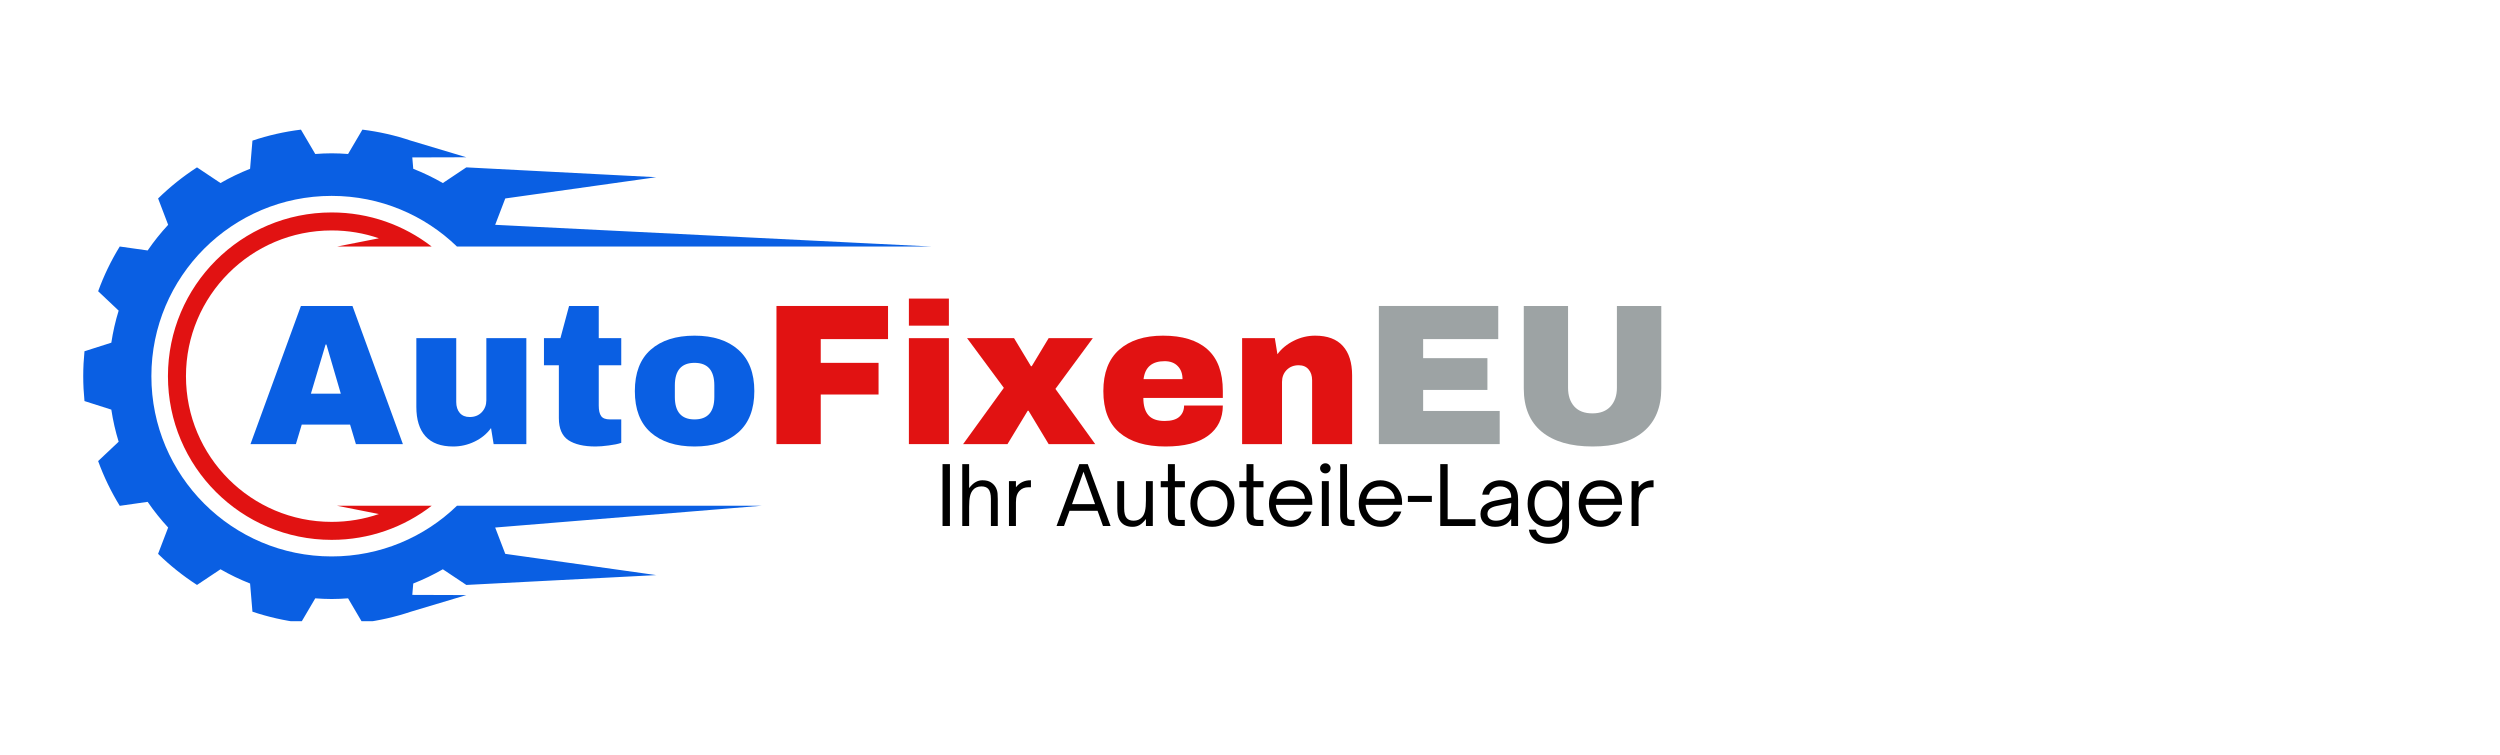 <svg xmlns="http://www.w3.org/2000/svg" xmlns:xlink="http://www.w3.org/1999/xlink" width="500" zoomAndPan="magnify" viewBox="0 0 375 113.25" height="151" preserveAspectRatio="xMidYMid meet" version="1.0"><defs><g/><clipPath id="fe5ace51df"><path d="M 12.484 19.414 L 139.891 19.414 L 139.891 93.176 L 12.484 93.176 Z M 12.484 19.414 " clip-rule="nonzero"/></clipPath><clipPath id="4d901a9924"><path d="M 0.234 6 L 24 6 L 24 28 L 0.234 28 Z M 0.234 6 " clip-rule="nonzero"/></clipPath><clipPath id="c819d2d544"><rect x="0" width="216" y="0" height="35"/></clipPath></defs><g clip-path="url(#fe5ace51df)"><path fill="#0a5fe3" d="M 76.941 75.863 L 68.547 75.863 C 63.68 80.57 57.055 83.465 49.75 83.465 C 34.816 83.465 22.707 71.359 22.707 56.426 C 22.707 41.488 34.816 29.383 49.75 29.383 C 57.055 29.383 63.68 32.277 68.547 36.984 L 139.828 36.984 L 74.277 33.723 L 75.789 29.77 L 98.438 26.582 L 69.949 25.105 L 66.426 27.457 C 65.008 26.641 63.527 25.926 61.988 25.32 L 61.844 23.613 L 69.949 23.59 L 61.633 21.098 C 59.305 20.312 56.871 19.754 54.359 19.445 L 52.211 23.098 C 51.398 23.039 50.578 22.996 49.75 22.996 C 48.922 22.996 48.102 23.039 47.289 23.098 L 45.141 19.445 C 42.629 19.754 40.199 20.312 37.867 21.094 L 37.512 25.32 C 35.973 25.926 34.492 26.641 33.074 27.457 L 29.551 25.105 C 27.449 26.465 25.496 28.027 23.715 29.77 L 25.223 33.723 C 24.109 34.926 23.078 36.211 22.148 37.57 L 17.961 36.977 C 16.668 39.082 15.578 41.328 14.723 43.688 L 17.797 46.594 C 17.316 48.148 16.949 49.758 16.699 51.402 L 12.672 52.688 C 12.551 53.914 12.484 55.164 12.484 56.426 C 12.484 57.684 12.551 58.93 12.672 60.16 L 16.699 61.445 C 16.949 63.09 17.316 64.699 17.797 66.258 L 14.719 69.16 C 15.578 71.52 16.668 73.766 17.961 75.875 L 22.148 75.277 C 23.078 76.637 24.109 77.922 25.223 79.129 L 23.711 83.078 C 25.492 84.82 27.449 86.383 29.551 87.742 L 33.074 85.391 C 34.492 86.207 35.973 86.922 37.512 87.527 L 37.867 91.754 C 40.199 92.535 42.629 93.094 45.141 93.406 L 47.289 89.75 C 48.102 89.809 48.922 89.852 49.75 89.852 C 50.578 89.852 51.398 89.809 52.211 89.75 L 54.359 93.406 C 56.871 93.094 59.305 92.535 61.633 91.754 L 69.949 89.262 L 61.844 89.234 L 61.988 87.527 C 63.527 86.922 65.008 86.207 66.426 85.391 L 69.949 87.742 L 98.438 86.266 L 75.789 83.078 L 74.277 79.129 L 114.227 75.863 L 76.941 75.863 " fill-opacity="1" fill-rule="nonzero"/></g><path fill="#e11212" d="M 59.75 36.984 L 64.754 36.984 C 60.605 33.777 55.402 31.867 49.75 31.867 C 36.188 31.867 25.191 42.863 25.191 56.426 C 25.191 69.988 36.188 80.98 49.75 80.98 C 55.402 80.98 60.605 79.074 64.754 75.863 L 50.551 75.863 L 56.836 77.105 C 54.613 77.867 52.23 78.281 49.75 78.281 C 37.68 78.281 27.895 68.496 27.895 56.426 C 27.895 44.352 37.68 34.566 49.75 34.566 C 52.23 34.566 54.613 34.98 56.836 35.742 L 50.551 36.984 L 59.75 36.984 " fill-opacity="1" fill-rule="nonzero"/><g transform="matrix(1, 0, 0, 1, 37, 39)"><g clip-path="url(#c819d2d544)"><g clip-path="url(#4d901a9924)"><g fill="#0a5fe3" fill-opacity="1"><g transform="translate(0.277, 27.615)"><g><path d="M 16.109 0 L 15.234 -2.922 L 7.984 -2.922 L 7.109 0 L 0.297 0 L 7.859 -20.719 L 15.594 -20.719 L 23.156 0 Z M 9.359 -7.562 L 13.844 -7.562 L 11.688 -14.938 L 11.562 -14.938 Z M 9.359 -7.562 "/></g></g></g></g><g fill="#0a5fe3" fill-opacity="1"><g transform="translate(23.701, 27.615)"><g><path d="M 13.344 0 L 12.953 -2.406 C 12.328 -1.539 11.504 -0.863 10.484 -0.375 C 9.473 0.113 8.406 0.359 7.281 0.359 C 5.438 0.359 4.051 -0.148 3.125 -1.172 C 2.207 -2.191 1.75 -3.664 1.75 -5.594 L 1.75 -15.891 L 7.734 -15.891 L 7.734 -6.328 C 7.734 -5.641 7.91 -5.086 8.266 -4.672 C 8.617 -4.266 9.113 -4.062 9.75 -4.062 C 10.5 -4.062 11.102 -4.301 11.562 -4.781 C 12.02 -5.27 12.25 -5.863 12.25 -6.562 L 12.25 -15.891 L 18.25 -15.891 L 18.25 0 Z M 13.344 0 "/></g></g></g><g fill="#0a5fe3" fill-opacity="1"><g transform="translate(43.782, 27.615)"><g><path d="M 12.406 -15.891 L 12.406 -11.828 L 9.031 -11.828 L 9.031 -5.781 C 9.031 -5.062 9.148 -4.535 9.391 -4.203 C 9.629 -3.867 10.07 -3.703 10.719 -3.703 L 12.406 -3.703 L 12.406 -0.188 C 11.926 -0.02 11.301 0.109 10.531 0.203 C 9.77 0.305 9.109 0.359 8.547 0.359 C 6.785 0.359 5.426 0.039 4.469 -0.594 C 3.52 -1.238 3.047 -2.336 3.047 -3.891 L 3.047 -11.828 L 0.812 -11.828 L 0.812 -15.891 L 3.281 -15.891 L 4.578 -20.719 L 9.031 -20.719 L 9.031 -15.891 Z M 12.406 -15.891 "/></g></g></g><g fill="#0a5fe3" fill-opacity="1"><g transform="translate(57.149, 27.615)"><g><path d="M 10.031 -16.266 C 12.82 -16.266 15.016 -15.555 16.609 -14.141 C 18.203 -12.723 19 -10.66 19 -7.953 C 19 -5.242 18.203 -3.18 16.609 -1.766 C 15.016 -0.348 12.82 0.359 10.031 0.359 C 7.238 0.359 5.047 -0.344 3.453 -1.75 C 1.867 -3.156 1.078 -5.223 1.078 -7.953 C 1.078 -10.68 1.867 -12.75 3.453 -14.156 C 5.047 -15.562 7.238 -16.266 10.031 -16.266 Z M 10.031 -12.188 C 8.062 -12.188 7.078 -11.055 7.078 -8.797 L 7.078 -7.078 C 7.078 -4.828 8.062 -3.703 10.031 -3.703 C 12.008 -3.703 13 -4.828 13 -7.078 L 13 -8.797 C 13 -11.055 12.008 -12.188 10.031 -12.188 Z M 10.031 -12.188 "/></g></g></g><g fill="#e11212" fill-opacity="1"><g transform="translate(77.236, 27.615)"><g><path d="M 2.234 -20.719 L 18.969 -20.719 L 18.969 -15.75 L 8.875 -15.75 L 8.875 -12.188 L 17.547 -12.188 L 17.547 -7.438 L 8.875 -7.438 L 8.875 0 L 2.234 0 Z M 2.234 -20.719 "/></g></g></g><g fill="#e11212" fill-opacity="1"><g transform="translate(97.317, 27.615)"><g><path d="M 2.016 -17.766 L 2.016 -21.828 L 8.016 -21.828 L 8.016 -17.766 Z M 2.016 0 L 2.016 -15.891 L 8.016 -15.891 L 8.016 0 Z M 2.016 0 "/></g></g></g><g fill="#e11212" fill-opacity="1"><g transform="translate(107.343, 27.615)"><g><path d="M 19.938 0 L 12.953 0 L 9.938 -5 L 9.812 -5 L 6.781 0 L 0.125 0 L 6.234 -8.438 L 0.719 -15.891 L 7.766 -15.891 L 10.297 -11.688 L 10.422 -11.688 L 12.953 -15.891 L 19.578 -15.891 L 13.969 -8.281 Z M 19.938 0 "/></g></g></g><g fill="#e11212" fill-opacity="1"><g transform="translate(127.424, 27.615)"><g><path d="M 10.031 -16.266 C 12.938 -16.266 15.156 -15.582 16.688 -14.219 C 18.227 -12.852 19 -10.766 19 -7.953 L 19 -6.922 L 7.078 -6.922 C 7.078 -5.773 7.332 -4.91 7.844 -4.328 C 8.352 -3.754 9.16 -3.469 10.266 -3.469 C 11.266 -3.469 12 -3.676 12.469 -4.094 C 12.945 -4.52 13.188 -5.082 13.188 -5.781 L 19 -5.781 C 19 -3.852 18.266 -2.348 16.797 -1.266 C 15.336 -0.18 13.203 0.359 10.391 0.359 C 7.441 0.359 5.148 -0.328 3.516 -1.703 C 1.891 -3.078 1.078 -5.16 1.078 -7.953 C 1.078 -10.68 1.867 -12.75 3.453 -14.156 C 5.047 -15.562 7.238 -16.266 10.031 -16.266 Z M 10.266 -12.438 C 8.379 -12.438 7.328 -11.539 7.109 -9.75 L 12.953 -9.75 C 12.953 -10.57 12.711 -11.223 12.234 -11.703 C 11.766 -12.191 11.109 -12.438 10.266 -12.438 Z M 10.266 -12.438 "/></g></g></g><g fill="#e11212" fill-opacity="1"><g transform="translate(147.505, 27.615)"><g><path d="M 12.766 -16.266 C 14.609 -16.266 15.992 -15.75 16.922 -14.719 C 17.848 -13.695 18.312 -12.223 18.312 -10.297 L 18.312 0 L 12.312 0 L 12.312 -9.578 C 12.312 -10.254 12.133 -10.797 11.781 -11.203 C 11.438 -11.617 10.941 -11.828 10.297 -11.828 C 9.555 -11.828 8.953 -11.586 8.484 -11.109 C 8.023 -10.629 7.797 -10.035 7.797 -9.328 L 7.797 0 L 1.812 0 L 1.812 -15.891 L 6.719 -15.891 L 7.109 -13.484 C 7.734 -14.328 8.551 -15 9.562 -15.5 C 10.57 -16.008 11.641 -16.266 12.766 -16.266 Z M 12.766 -16.266 "/></g></g></g><g fill="#9da3a4" fill-opacity="1"><g transform="translate(167.596, 27.615)"><g><path d="M 2.234 -20.719 L 20.141 -20.719 L 20.141 -15.75 L 8.875 -15.75 L 8.875 -12.891 L 18.516 -12.891 L 18.516 -8.125 L 8.875 -8.125 L 8.875 -4.969 L 20.359 -4.969 L 20.359 0 L 2.234 0 Z M 2.234 -20.719 "/></g></g></g><g fill="#9da3a4" fill-opacity="1"><g transform="translate(189.333, 27.615)"><g><path d="M 22.859 -8.344 C 22.859 -5.508 21.961 -3.348 20.172 -1.859 C 18.391 -0.379 15.852 0.359 12.562 0.359 C 9.27 0.359 6.723 -0.379 4.922 -1.859 C 3.129 -3.348 2.234 -5.508 2.234 -8.344 L 2.234 -20.719 L 8.875 -20.719 L 8.875 -8.438 C 8.875 -7.27 9.188 -6.336 9.812 -5.641 C 10.438 -4.953 11.344 -4.609 12.531 -4.609 C 13.707 -4.609 14.613 -4.957 15.25 -5.656 C 15.883 -6.363 16.203 -7.289 16.203 -8.438 L 16.203 -20.719 L 22.859 -20.719 Z M 22.859 -8.344 "/></g></g></g></g></g><g fill="#000000" fill-opacity="1"><g transform="translate(140.411, 78.899)"><g><path d="M 2.078 0 L 0.969 0 L 0.969 -9.281 L 2.078 -9.281 Z M 2.078 0 "/></g></g></g><g fill="#000000" fill-opacity="1"><g transform="translate(143.464, 78.899)"><g><path d="M 1.906 0 L 0.875 0 L 0.875 -9.281 L 1.906 -9.281 L 1.906 -5.688 C 2.25 -6.125 2.578 -6.426 2.891 -6.594 C 3.203 -6.77 3.539 -6.859 3.906 -6.859 C 4.438 -6.859 4.859 -6.754 5.172 -6.547 C 5.484 -6.348 5.723 -6.098 5.891 -5.797 C 6.055 -5.492 6.148 -5.18 6.172 -4.859 C 6.191 -4.535 6.203 -4.266 6.203 -4.047 L 6.203 0 L 5.172 0 L 5.172 -4.047 C 5.172 -4.766 5.039 -5.27 4.781 -5.562 C 4.551 -5.812 4.207 -5.938 3.75 -5.938 C 3.469 -5.938 3.223 -5.891 3.016 -5.797 C 2.816 -5.711 2.648 -5.594 2.516 -5.438 C 2.297 -5.207 2.141 -4.895 2.047 -4.5 C 1.953 -4.102 1.906 -3.562 1.906 -2.875 Z M 1.906 0 "/></g></g></g><g fill="#000000" fill-opacity="1"><g transform="translate(150.484, 78.899)"><g><path d="M 1.906 0 L 0.859 0 L 0.859 -6.734 L 1.906 -6.734 L 1.906 -5.812 C 2.207 -6.188 2.535 -6.453 2.891 -6.609 C 3.242 -6.773 3.648 -6.859 4.109 -6.859 L 4.156 -6.859 L 4.156 -5.812 L 3.797 -5.812 C 3.254 -5.812 2.82 -5.648 2.5 -5.328 C 2.301 -5.141 2.148 -4.898 2.047 -4.609 C 1.953 -4.316 1.906 -3.961 1.906 -3.547 Z M 1.906 0 "/></g></g></g><g fill="#000000" fill-opacity="1"><g transform="translate(154.9, 78.899)"><g/></g></g><g fill="#000000" fill-opacity="1"><g transform="translate(158.306, 78.899)"><g><path d="M 1.297 0 L 0.172 0 L 3.594 -9.281 L 4.859 -9.281 L 8.281 0 L 7.141 0 L 6.328 -2.281 L 2.125 -2.281 Z M 4.219 -8.141 L 2.5 -3.281 L 5.953 -3.281 Z M 4.219 -8.141 "/></g></g></g><g fill="#000000" fill-opacity="1"><g transform="translate(166.749, 78.899)"><g><path d="M 3.141 0.125 C 2.203 0.125 1.539 -0.227 1.156 -0.938 C 0.945 -1.332 0.844 -1.91 0.844 -2.672 L 0.844 -6.734 L 1.875 -6.734 L 1.875 -2.672 C 1.875 -1.961 2.004 -1.461 2.266 -1.172 C 2.492 -0.922 2.836 -0.797 3.297 -0.797 C 3.805 -0.797 4.219 -0.961 4.531 -1.297 C 4.75 -1.523 4.906 -1.836 5 -2.234 C 5.094 -2.629 5.141 -3.172 5.141 -3.859 L 5.141 -6.734 L 6.172 -6.734 L 6.172 0 L 5.141 0 L 5.141 -1.047 C 4.816 -0.629 4.5 -0.328 4.188 -0.141 C 3.875 0.035 3.523 0.125 3.141 0.125 Z M 3.141 0.125 "/></g></g></g><g fill="#000000" fill-opacity="1"><g transform="translate(173.781, 78.899)"><g><path d="M 3.938 0 L 3 0 C 2.664 0 2.379 -0.047 2.141 -0.141 C 1.91 -0.234 1.727 -0.398 1.594 -0.641 C 1.469 -0.891 1.406 -1.238 1.406 -1.688 L 1.406 -5.812 L 0.328 -5.812 L 0.328 -6.734 L 1.406 -6.734 L 1.406 -9.281 L 2.453 -9.281 L 2.453 -6.734 L 3.953 -6.734 L 3.953 -5.812 L 2.453 -5.812 L 2.453 -1.906 C 2.453 -1.707 2.461 -1.531 2.484 -1.375 C 2.516 -1.227 2.586 -1.113 2.703 -1.031 C 2.816 -0.945 3 -0.906 3.25 -0.906 L 3.938 -0.906 Z M 3.938 0 "/></g></g></g><g fill="#000000" fill-opacity="1"><g transform="translate(177.978, 78.899)"><g><path d="M 3.875 0.125 C 3.227 0.125 2.656 -0.023 2.156 -0.328 C 1.664 -0.629 1.281 -1.047 1 -1.578 C 0.719 -2.109 0.578 -2.711 0.578 -3.391 C 0.578 -4.055 0.719 -4.648 1 -5.172 C 1.281 -5.691 1.664 -6.102 2.156 -6.406 C 2.656 -6.707 3.227 -6.859 3.875 -6.859 C 4.508 -6.859 5.078 -6.707 5.578 -6.406 C 6.078 -6.102 6.469 -5.691 6.75 -5.172 C 7.039 -4.648 7.188 -4.055 7.188 -3.391 C 7.188 -2.723 7.047 -2.125 6.766 -1.594 C 6.484 -1.062 6.094 -0.641 5.594 -0.328 C 5.094 -0.023 4.52 0.125 3.875 0.125 Z M 3.875 -0.797 C 4.301 -0.797 4.68 -0.906 5.016 -1.125 C 5.359 -1.352 5.629 -1.664 5.828 -2.062 C 6.035 -2.457 6.141 -2.898 6.141 -3.391 C 6.141 -3.867 6.039 -4.301 5.844 -4.688 C 5.645 -5.07 5.375 -5.375 5.031 -5.594 C 4.695 -5.82 4.312 -5.938 3.875 -5.938 C 3.438 -5.938 3.047 -5.828 2.703 -5.609 C 2.367 -5.391 2.102 -5.086 1.906 -4.703 C 1.719 -4.316 1.625 -3.879 1.625 -3.391 C 1.625 -2.891 1.723 -2.441 1.922 -2.047 C 2.117 -1.648 2.383 -1.344 2.719 -1.125 C 3.062 -0.906 3.445 -0.797 3.875 -0.797 Z M 3.875 -0.797 "/></g></g></g><g fill="#000000" fill-opacity="1"><g transform="translate(185.569, 78.899)"><g><path d="M 3.938 0 L 3 0 C 2.664 0 2.379 -0.047 2.141 -0.141 C 1.91 -0.234 1.727 -0.398 1.594 -0.641 C 1.469 -0.891 1.406 -1.238 1.406 -1.688 L 1.406 -5.812 L 0.328 -5.812 L 0.328 -6.734 L 1.406 -6.734 L 1.406 -9.281 L 2.453 -9.281 L 2.453 -6.734 L 3.953 -6.734 L 3.953 -5.812 L 2.453 -5.812 L 2.453 -1.906 C 2.453 -1.707 2.461 -1.531 2.484 -1.375 C 2.516 -1.227 2.586 -1.113 2.703 -1.031 C 2.816 -0.945 3 -0.906 3.25 -0.906 L 3.938 -0.906 Z M 3.938 0 "/></g></g></g><g fill="#000000" fill-opacity="1"><g transform="translate(189.766, 78.899)"><g><path d="M 3.859 0.125 C 3.211 0.125 2.641 -0.023 2.141 -0.328 C 1.648 -0.641 1.266 -1.055 0.984 -1.578 C 0.711 -2.098 0.578 -2.688 0.578 -3.344 C 0.578 -3.957 0.703 -4.531 0.953 -5.062 C 1.211 -5.594 1.582 -6.023 2.062 -6.359 C 2.551 -6.691 3.141 -6.859 3.828 -6.859 C 4.398 -6.859 4.93 -6.727 5.422 -6.469 C 5.91 -6.219 6.305 -5.844 6.609 -5.344 C 6.922 -4.852 7.078 -4.25 7.078 -3.531 L 7.078 -3.172 L 1.609 -3.172 C 1.617 -2.93 1.66 -2.707 1.734 -2.5 C 1.91 -1.977 2.18 -1.562 2.547 -1.25 C 2.922 -0.945 3.352 -0.797 3.844 -0.797 C 4.352 -0.797 4.781 -0.93 5.125 -1.203 C 5.469 -1.473 5.711 -1.797 5.859 -2.172 L 6.969 -2.172 C 6.82 -1.742 6.609 -1.359 6.328 -1.016 C 6.055 -0.672 5.719 -0.395 5.312 -0.188 C 4.906 0.02 4.422 0.125 3.859 0.125 Z M 1.703 -4.078 L 5.969 -4.078 C 5.969 -4.191 5.953 -4.305 5.922 -4.422 C 5.898 -4.535 5.867 -4.641 5.828 -4.734 C 5.648 -5.117 5.383 -5.414 5.031 -5.625 C 4.676 -5.832 4.285 -5.938 3.859 -5.938 C 3.41 -5.938 3.016 -5.832 2.672 -5.625 C 2.336 -5.414 2.082 -5.117 1.906 -4.734 C 1.852 -4.629 1.812 -4.52 1.781 -4.406 C 1.75 -4.289 1.723 -4.18 1.703 -4.078 Z M 1.703 -4.078 "/></g></g></g><g fill="#000000" fill-opacity="1"><g transform="translate(197.418, 78.899)"><g><path d="M 1.391 -7.891 C 1.172 -7.891 0.984 -7.961 0.828 -8.109 C 0.672 -8.266 0.594 -8.445 0.594 -8.656 C 0.594 -8.863 0.672 -9.039 0.828 -9.188 C 0.984 -9.332 1.172 -9.406 1.391 -9.406 C 1.609 -9.406 1.789 -9.332 1.938 -9.188 C 2.094 -9.039 2.172 -8.863 2.172 -8.656 C 2.172 -8.445 2.094 -8.266 1.938 -8.109 C 1.789 -7.961 1.609 -7.891 1.391 -7.891 Z M 1.906 0 L 0.859 0 L 0.859 -6.734 L 1.906 -6.734 Z M 1.906 0 "/></g></g></g><g fill="#000000" fill-opacity="1"><g transform="translate(200.179, 78.899)"><g><path d="M 3 0 L 2.438 0 C 2.102 0 1.816 -0.047 1.578 -0.141 C 1.336 -0.234 1.156 -0.398 1.031 -0.641 C 0.906 -0.891 0.844 -1.238 0.844 -1.688 L 0.844 -9.281 L 1.875 -9.281 L 1.875 -1.844 C 1.875 -1.645 1.883 -1.473 1.906 -1.328 C 1.938 -1.191 2.008 -1.086 2.125 -1.016 C 2.238 -0.941 2.422 -0.906 2.672 -0.906 L 3 -0.906 Z M 3 0 "/></g></g></g><g fill="#000000" fill-opacity="1"><g transform="translate(203.233, 78.899)"><g><path d="M 3.859 0.125 C 3.211 0.125 2.641 -0.023 2.141 -0.328 C 1.648 -0.641 1.266 -1.055 0.984 -1.578 C 0.711 -2.098 0.578 -2.688 0.578 -3.344 C 0.578 -3.957 0.703 -4.531 0.953 -5.062 C 1.211 -5.594 1.582 -6.023 2.062 -6.359 C 2.551 -6.691 3.141 -6.859 3.828 -6.859 C 4.398 -6.859 4.93 -6.727 5.422 -6.469 C 5.91 -6.219 6.305 -5.844 6.609 -5.344 C 6.922 -4.852 7.078 -4.25 7.078 -3.531 L 7.078 -3.172 L 1.609 -3.172 C 1.617 -2.93 1.66 -2.707 1.734 -2.5 C 1.91 -1.977 2.18 -1.562 2.547 -1.25 C 2.922 -0.945 3.352 -0.797 3.844 -0.797 C 4.352 -0.797 4.781 -0.93 5.125 -1.203 C 5.469 -1.473 5.711 -1.797 5.859 -2.172 L 6.969 -2.172 C 6.82 -1.742 6.609 -1.359 6.328 -1.016 C 6.055 -0.672 5.719 -0.395 5.312 -0.188 C 4.906 0.02 4.422 0.125 3.859 0.125 Z M 1.703 -4.078 L 5.969 -4.078 C 5.969 -4.191 5.953 -4.305 5.922 -4.422 C 5.898 -4.535 5.867 -4.641 5.828 -4.734 C 5.648 -5.117 5.383 -5.414 5.031 -5.625 C 4.676 -5.832 4.285 -5.938 3.859 -5.938 C 3.41 -5.938 3.016 -5.832 2.672 -5.625 C 2.336 -5.414 2.082 -5.117 1.906 -4.734 C 1.852 -4.629 1.812 -4.52 1.781 -4.406 C 1.75 -4.289 1.723 -4.18 1.703 -4.078 Z M 1.703 -4.078 "/></g></g></g><g fill="#000000" fill-opacity="1"><g transform="translate(210.885, 78.899)"><g><path d="M 3.891 -3.609 L 0.297 -3.609 L 0.297 -4.516 L 3.891 -4.516 Z M 3.891 -3.609 "/></g></g></g><g fill="#000000" fill-opacity="1"><g transform="translate(215.07, 78.899)"><g><path d="M 6.25 0 L 0.969 0 L 0.969 -9.281 L 2.078 -9.281 L 2.078 -1.016 L 6.25 -1.016 Z M 6.25 0 "/></g></g></g><g fill="#000000" fill-opacity="1"><g transform="translate(221.493, 78.899)"><g><path d="M 2.781 0.125 C 2.102 0.125 1.566 -0.047 1.172 -0.391 C 0.773 -0.734 0.578 -1.203 0.578 -1.797 C 0.578 -2.379 0.797 -2.836 1.234 -3.172 C 1.598 -3.461 2.113 -3.676 2.781 -3.812 L 5.188 -4.266 C 5.188 -4.797 5.047 -5.203 4.766 -5.484 C 4.461 -5.785 4.051 -5.938 3.531 -5.938 C 3.113 -5.938 2.754 -5.828 2.453 -5.609 C 2.148 -5.391 1.957 -5.086 1.875 -4.703 L 0.844 -4.703 C 0.926 -5.18 1.098 -5.578 1.359 -5.891 C 1.617 -6.203 1.938 -6.441 2.312 -6.609 C 2.695 -6.773 3.109 -6.859 3.547 -6.859 C 3.93 -6.859 4.297 -6.801 4.641 -6.688 C 4.984 -6.57 5.273 -6.395 5.516 -6.156 C 5.742 -5.926 5.906 -5.672 6 -5.391 C 6.102 -5.109 6.164 -4.836 6.188 -4.578 C 6.207 -4.328 6.219 -4.125 6.219 -3.969 L 6.219 0 L 5.188 0 L 5.188 -1.062 C 4.945 -0.719 4.676 -0.453 4.375 -0.266 C 4.145 -0.129 3.895 -0.031 3.625 0.031 C 3.363 0.094 3.082 0.125 2.781 0.125 Z M 2.891 -0.797 C 3.305 -0.797 3.664 -0.867 3.969 -1.016 C 4.445 -1.273 4.77 -1.602 4.938 -2 C 5.113 -2.395 5.203 -2.875 5.203 -3.438 L 3 -3 C 2.5 -2.895 2.133 -2.734 1.906 -2.516 C 1.719 -2.328 1.625 -2.094 1.625 -1.812 C 1.625 -1.5 1.738 -1.25 1.969 -1.062 C 2.195 -0.883 2.504 -0.797 2.891 -0.797 Z M 2.891 -0.797 "/></g></g></g><g fill="#000000" fill-opacity="1"><g transform="translate(228.501, 78.899)"><g><path d="M 3.828 2.672 C 3.379 2.672 2.941 2.602 2.516 2.469 C 2.086 2.344 1.723 2.125 1.422 1.812 C 1.117 1.508 0.922 1.086 0.828 0.547 L 1.891 0.547 C 1.992 0.941 2.203 1.242 2.516 1.453 C 2.836 1.66 3.273 1.766 3.828 1.766 C 4.523 1.766 5.031 1.602 5.344 1.281 C 5.664 0.957 5.828 0.52 5.828 -0.031 L 5.828 -1.047 C 5.484 -0.598 5.145 -0.289 4.812 -0.125 C 4.477 0.039 4.082 0.125 3.625 0.125 C 3.02 0.125 2.492 -0.02 2.047 -0.312 C 1.598 -0.602 1.25 -1.008 1 -1.531 C 0.758 -2.062 0.641 -2.66 0.641 -3.328 C 0.641 -4.023 0.758 -4.641 1 -5.172 C 1.25 -5.703 1.598 -6.113 2.047 -6.406 C 2.492 -6.707 3.016 -6.859 3.609 -6.859 C 4.086 -6.859 4.488 -6.77 4.812 -6.594 C 5.145 -6.426 5.484 -6.125 5.828 -5.688 L 5.828 -6.734 L 6.859 -6.734 L 6.859 -0.234 C 6.859 0.492 6.727 1.066 6.469 1.484 C 6.219 1.91 5.863 2.211 5.406 2.391 C 4.945 2.578 4.422 2.672 3.828 2.672 Z M 3.719 -0.797 C 4.145 -0.797 4.516 -0.906 4.828 -1.125 C 5.148 -1.344 5.398 -1.645 5.578 -2.031 C 5.766 -2.426 5.859 -2.875 5.859 -3.375 C 5.859 -3.863 5.766 -4.301 5.578 -4.688 C 5.398 -5.07 5.148 -5.375 4.828 -5.594 C 4.504 -5.82 4.133 -5.938 3.719 -5.938 C 3.301 -5.938 2.938 -5.82 2.625 -5.594 C 2.32 -5.375 2.086 -5.07 1.922 -4.688 C 1.754 -4.301 1.672 -3.863 1.672 -3.375 C 1.672 -2.883 1.754 -2.441 1.922 -2.047 C 2.086 -1.66 2.32 -1.352 2.625 -1.125 C 2.938 -0.906 3.301 -0.797 3.719 -0.797 Z M 3.719 -0.797 "/></g></g></g><g fill="#000000" fill-opacity="1"><g transform="translate(236.226, 78.899)"><g><path d="M 3.859 0.125 C 3.211 0.125 2.641 -0.023 2.141 -0.328 C 1.648 -0.641 1.266 -1.055 0.984 -1.578 C 0.711 -2.098 0.578 -2.688 0.578 -3.344 C 0.578 -3.957 0.703 -4.531 0.953 -5.062 C 1.211 -5.594 1.582 -6.023 2.062 -6.359 C 2.551 -6.691 3.141 -6.859 3.828 -6.859 C 4.398 -6.859 4.93 -6.727 5.422 -6.469 C 5.91 -6.219 6.305 -5.844 6.609 -5.344 C 6.922 -4.852 7.078 -4.25 7.078 -3.531 L 7.078 -3.172 L 1.609 -3.172 C 1.617 -2.93 1.66 -2.707 1.734 -2.5 C 1.91 -1.977 2.18 -1.562 2.547 -1.25 C 2.922 -0.945 3.352 -0.797 3.844 -0.797 C 4.352 -0.797 4.781 -0.93 5.125 -1.203 C 5.469 -1.473 5.711 -1.797 5.859 -2.172 L 6.969 -2.172 C 6.82 -1.742 6.609 -1.359 6.328 -1.016 C 6.055 -0.672 5.719 -0.395 5.312 -0.188 C 4.906 0.02 4.422 0.125 3.859 0.125 Z M 1.703 -4.078 L 5.969 -4.078 C 5.969 -4.191 5.953 -4.305 5.922 -4.422 C 5.898 -4.535 5.867 -4.641 5.828 -4.734 C 5.648 -5.117 5.383 -5.414 5.031 -5.625 C 4.676 -5.832 4.285 -5.938 3.859 -5.938 C 3.41 -5.938 3.016 -5.832 2.672 -5.625 C 2.336 -5.414 2.082 -5.117 1.906 -4.734 C 1.852 -4.629 1.812 -4.52 1.781 -4.406 C 1.75 -4.289 1.723 -4.18 1.703 -4.078 Z M 1.703 -4.078 "/></g></g></g><g fill="#000000" fill-opacity="1"><g transform="translate(243.878, 78.899)"><g><path d="M 1.906 0 L 0.859 0 L 0.859 -6.734 L 1.906 -6.734 L 1.906 -5.812 C 2.207 -6.188 2.535 -6.453 2.891 -6.609 C 3.242 -6.773 3.648 -6.859 4.109 -6.859 L 4.156 -6.859 L 4.156 -5.812 L 3.797 -5.812 C 3.254 -5.812 2.82 -5.648 2.5 -5.328 C 2.301 -5.141 2.148 -4.898 2.047 -4.609 C 1.953 -4.316 1.906 -3.961 1.906 -3.547 Z M 1.906 0 "/></g></g></g></svg>